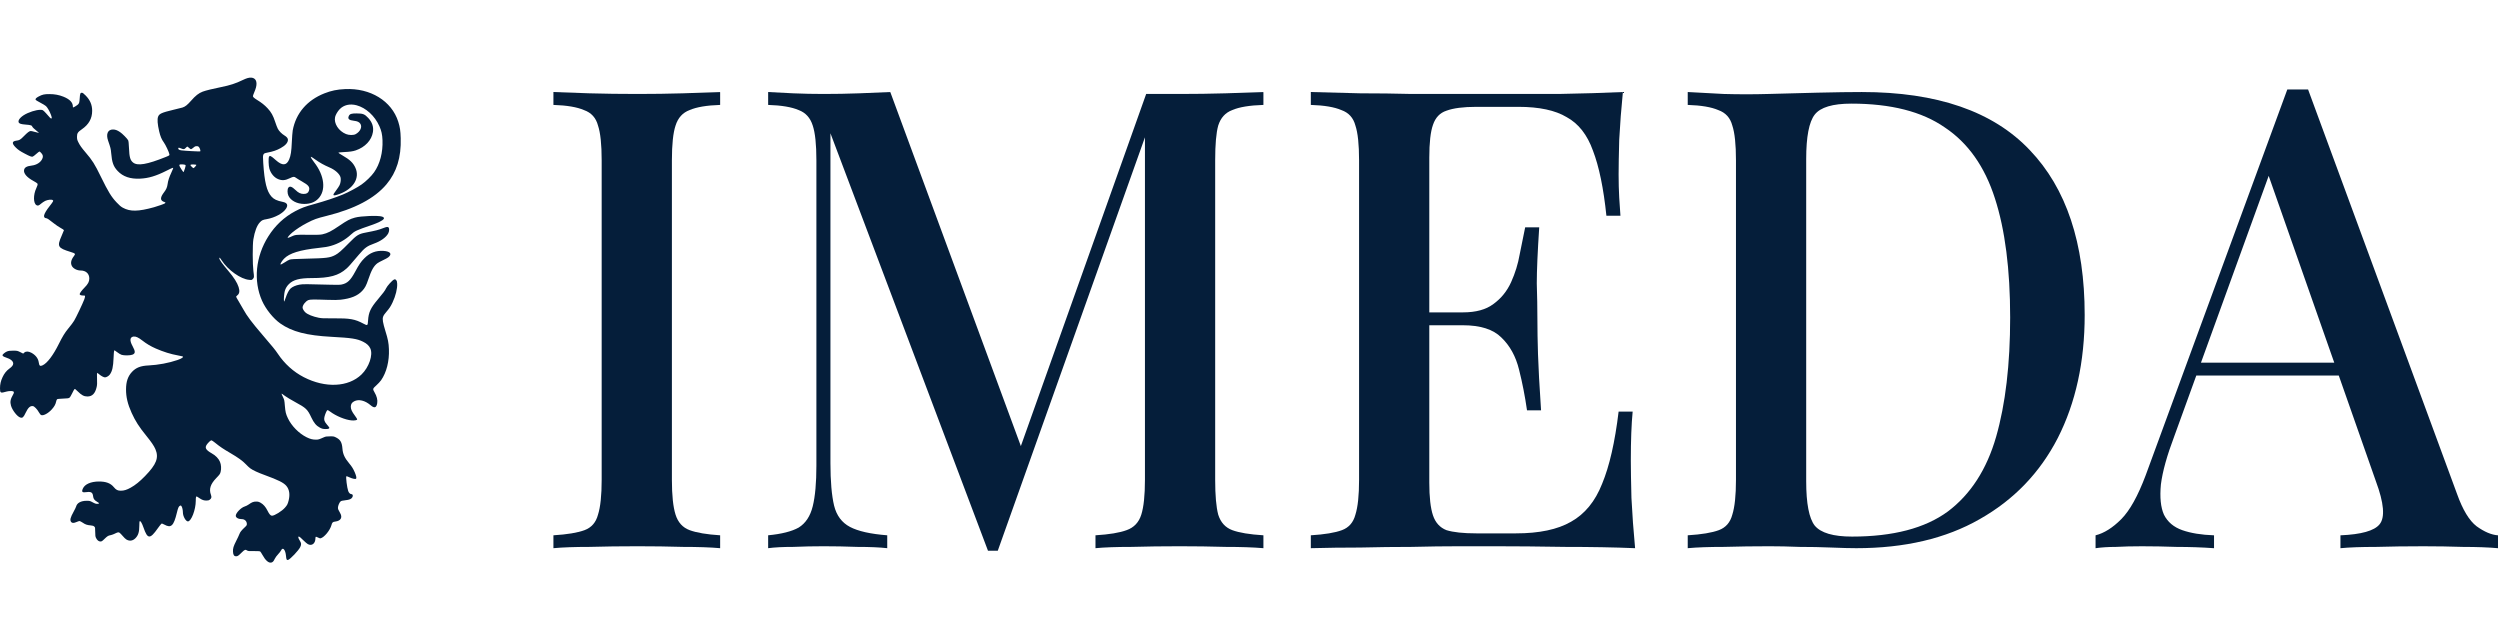 <svg width="328" height="84" viewBox="0 0 328 84" fill="none" xmlns="http://www.w3.org/2000/svg">
<path d="M32.458 10.251C32.331 10.286 32.054 10.4 31.848 10.5C30.943 10.943 30.18 11.191 29.012 11.425C27.972 11.629 26.983 11.877 26.594 12.022C26.064 12.226 25.657 12.544 25.066 13.22C24.574 13.777 24.293 14.001 23.936 14.11C23.852 14.135 23.323 14.269 22.755 14.404C21.218 14.772 20.89 14.921 20.745 15.304C20.613 15.642 20.665 16.283 20.885 17.238C21.035 17.885 21.209 18.297 21.485 18.67C21.72 18.984 22.202 20.013 22.226 20.247C22.24 20.391 22.23 20.396 21.771 20.585C19.282 21.59 18.031 21.798 17.45 21.316C17.084 21.013 16.972 20.615 16.925 19.446C16.897 18.8 16.864 18.511 16.812 18.402C16.704 18.193 16.048 17.522 15.748 17.328C15.373 17.079 15.125 16.99 14.82 16.99C14.141 16.99 13.883 17.586 14.183 18.457C14.506 19.392 14.539 19.516 14.586 20.073C14.689 21.311 14.881 21.848 15.439 22.435C16.133 23.171 17.093 23.499 18.364 23.439C19.474 23.39 20.463 23.096 21.832 22.405C22.202 22.216 22.563 22.047 22.624 22.032C22.732 22.002 22.741 22.012 22.709 22.117C22.69 22.181 22.582 22.425 22.474 22.659C22.202 23.235 22.043 23.723 21.991 24.145C21.935 24.563 21.813 24.852 21.532 25.215C21.04 25.856 20.998 26.234 21.396 26.433C21.513 26.488 21.626 26.537 21.654 26.537C21.72 26.537 21.71 26.617 21.64 26.677C21.565 26.746 20.731 27.04 20.224 27.184C18.134 27.766 17.075 27.781 16.109 27.249C15.861 27.114 15.65 26.935 15.303 26.562C14.605 25.826 14.197 25.155 13.231 23.181C12.416 21.51 12.125 21.047 11.225 19.998C10.71 19.396 10.466 19.053 10.26 18.626C10.129 18.357 10.105 18.253 10.101 17.954C10.101 17.492 10.204 17.328 10.733 16.965C11.647 16.338 12.092 15.547 12.092 14.543C12.092 13.762 11.825 13.131 11.244 12.539C10.954 12.245 10.846 12.166 10.733 12.166C10.541 12.166 10.494 12.285 10.457 12.907C10.419 13.489 10.382 13.598 10.157 13.772C10.016 13.892 9.641 14.105 9.585 14.105C9.571 14.105 9.561 14.051 9.561 13.986C9.561 13.444 9.154 13.021 8.315 12.683C7.738 12.454 7.162 12.345 6.491 12.345C5.826 12.34 5.545 12.405 5.067 12.663C4.753 12.827 4.626 12.966 4.668 13.081C4.687 13.131 4.964 13.305 5.287 13.469C5.606 13.633 5.943 13.837 6.032 13.921C6.224 14.1 6.52 14.613 6.679 15.05C6.815 15.418 6.824 15.547 6.721 15.547C6.646 15.547 6.548 15.448 6.018 14.836C5.859 14.657 5.676 14.483 5.606 14.453C5.273 14.324 4.439 14.483 3.628 14.841C2.845 15.184 2.325 15.707 2.442 16.03C2.508 16.224 2.737 16.298 3.384 16.348C3.961 16.388 4.218 16.457 4.218 16.587C4.218 16.656 4.565 16.994 4.837 17.194C4.987 17.303 5.109 17.402 5.109 17.412C5.109 17.442 4.865 17.392 4.476 17.283C4.298 17.228 4.096 17.189 4.026 17.189C3.857 17.189 3.614 17.372 3.126 17.87C2.676 18.332 2.55 18.407 2.133 18.457C1.565 18.531 1.537 18.82 2.048 19.332C2.358 19.645 2.629 19.834 3.272 20.167C3.918 20.51 4.134 20.59 4.289 20.55C4.35 20.535 4.56 20.376 4.757 20.197C4.954 20.018 5.146 19.874 5.179 19.874C5.212 19.874 5.324 19.973 5.432 20.098C5.657 20.356 5.681 20.555 5.535 20.863C5.315 21.316 4.795 21.644 4.181 21.719C3.487 21.803 3.211 21.967 3.154 22.326C3.089 22.758 3.534 23.28 4.354 23.723C4.64 23.877 4.889 24.041 4.912 24.086C4.968 24.185 4.926 24.345 4.767 24.683C4.345 25.563 4.364 26.702 4.799 26.925C4.978 27.02 5.099 26.975 5.399 26.712C5.54 26.592 5.779 26.433 5.929 26.358C6.271 26.199 6.777 26.145 6.913 26.254C6.993 26.319 6.998 26.344 6.941 26.453C6.904 26.523 6.712 26.791 6.51 27.045C6.098 27.562 5.826 28.019 5.784 28.268C5.746 28.472 5.863 28.626 6.046 28.626C6.182 28.626 6.449 28.805 7.105 29.332C7.335 29.516 7.715 29.775 7.954 29.904C8.193 30.033 8.39 30.168 8.39 30.198C8.39 30.227 8.254 30.561 8.085 30.939C7.466 32.346 7.569 32.53 9.257 33.052C9.904 33.251 9.936 33.295 9.688 33.614C9.318 34.096 9.233 34.524 9.43 34.897C9.608 35.23 10.101 35.489 10.569 35.489C11.268 35.489 11.717 35.901 11.717 36.543C11.717 36.956 11.553 37.264 11.08 37.741C10.738 38.085 10.452 38.472 10.452 38.587C10.452 38.696 10.625 38.771 10.879 38.771C11.141 38.771 11.155 38.776 11.155 38.895C11.155 38.96 11.113 39.134 11.057 39.278C10.864 39.805 9.941 41.74 9.726 42.078C9.486 42.446 9.435 42.51 8.938 43.127C8.507 43.654 8.198 44.156 7.719 45.121C6.974 46.623 6.196 47.647 5.587 47.931C5.259 48.085 5.146 48 5.085 47.548C5.015 47.026 4.668 46.578 4.11 46.28C3.731 46.081 3.398 46.071 3.187 46.26L3.042 46.394L2.658 46.2C2.283 46.016 2.259 46.011 1.734 46.006C1.326 46.006 1.134 46.031 0.942 46.101C0.689 46.195 0.328 46.489 0.328 46.603C0.328 46.703 0.478 46.807 0.773 46.901C1.397 47.1 1.734 47.379 1.734 47.697C1.734 47.906 1.58 48.11 1.219 48.368C0.848 48.637 0.548 49.015 0.333 49.487C0.098 49.995 0 50.432 0 50.944C0 51.576 0.061 51.606 0.844 51.377C1.139 51.292 1.603 51.277 1.739 51.352C1.856 51.422 1.851 51.536 1.725 51.75C1.364 52.381 1.298 52.715 1.444 53.227C1.617 53.829 2.268 54.664 2.658 54.778C2.962 54.868 3.079 54.763 3.37 54.147C3.689 53.475 3.961 53.227 4.326 53.282C4.509 53.312 4.884 53.694 5.099 54.087C5.221 54.296 5.324 54.425 5.409 54.46C5.699 54.569 6.337 54.226 6.806 53.699C7.124 53.346 7.293 53.043 7.359 52.71C7.387 52.571 7.443 52.421 7.485 52.386C7.537 52.342 7.785 52.317 8.268 52.297C8.844 52.277 9.004 52.257 9.107 52.183C9.187 52.128 9.322 51.909 9.463 51.611C9.59 51.342 9.726 51.094 9.768 51.059C9.833 51.004 9.894 51.044 10.208 51.357C10.696 51.844 11.024 52.018 11.46 52.018C12.102 52.023 12.491 51.626 12.683 50.77C12.744 50.502 12.753 50.278 12.73 49.671C12.716 49.259 12.72 48.916 12.744 48.916C12.767 48.916 12.889 49.005 13.02 49.114C13.288 49.343 13.611 49.507 13.775 49.512C13.958 49.512 14.277 49.323 14.408 49.139C14.731 48.692 14.853 48.14 14.9 46.961C14.919 46.449 14.956 46.006 14.98 45.981C15.012 45.947 15.144 46.021 15.373 46.205C15.566 46.359 15.823 46.514 15.954 46.553C16.278 46.658 17.065 46.648 17.361 46.538C17.778 46.384 17.782 46.121 17.389 45.404C16.986 44.673 17.032 44.226 17.52 44.156C17.811 44.117 18.134 44.261 18.664 44.669C19.231 45.111 19.76 45.424 20.435 45.723C21.434 46.16 22.404 46.464 23.355 46.633C23.669 46.687 23.936 46.742 23.96 46.757C24.115 46.857 23.852 47.041 23.271 47.239C22.155 47.622 20.749 47.886 19.493 47.946C18.462 47.99 17.839 48.234 17.318 48.791C16.779 49.368 16.54 50.069 16.536 51.079C16.531 52.088 16.751 53.018 17.267 54.162C17.754 55.236 18.256 56.022 19.212 57.195C19.849 57.976 20.206 58.503 20.388 58.926C20.866 60.05 20.538 60.91 19.024 62.467C18.331 63.178 17.759 63.64 17.154 63.978C16.634 64.267 16.268 64.381 15.856 64.381C15.439 64.381 15.233 64.276 14.933 63.914C14.506 63.396 13.911 63.173 12.983 63.173C11.914 63.178 11.122 63.526 10.869 64.108C10.677 64.55 10.785 64.649 11.375 64.565C11.966 64.486 12.163 64.615 12.219 65.127C12.252 65.445 12.388 65.624 12.735 65.833C13.049 66.022 13.067 66.052 12.87 66.092C12.655 66.136 12.505 66.097 12.116 65.883C11.806 65.714 11.764 65.704 11.342 65.704C10.621 65.709 10.11 65.987 9.993 66.44C9.965 66.544 9.815 66.853 9.66 67.131C9.224 67.917 9.149 68.23 9.332 68.479C9.458 68.648 9.674 68.648 10.054 68.484C10.208 68.414 10.377 68.359 10.433 68.359C10.485 68.359 10.677 68.459 10.855 68.578C11.202 68.817 11.418 68.891 11.919 68.936C12.158 68.956 12.271 68.996 12.364 69.08C12.486 69.19 12.486 69.21 12.491 69.782C12.495 70.284 12.514 70.403 12.599 70.577C12.744 70.876 12.95 71.045 13.175 71.045C13.335 71.045 13.4 71.005 13.691 70.721C14.075 70.349 14.206 70.264 14.488 70.219C14.6 70.199 14.811 70.129 14.951 70.065C15.481 69.811 15.533 69.801 15.687 69.896C15.762 69.946 15.945 70.135 16.1 70.319C16.25 70.503 16.461 70.707 16.564 70.771C16.976 71.025 17.398 70.975 17.75 70.632C18.134 70.254 18.279 69.811 18.279 68.971C18.279 68.598 18.298 68.404 18.335 68.379C18.439 68.31 18.631 68.643 18.837 69.239C19.362 70.751 19.681 70.766 20.698 69.319C20.918 69.011 21.134 68.737 21.176 68.713C21.241 68.672 21.335 68.703 21.57 68.832C22.446 69.319 22.788 69.001 23.201 67.29C23.36 66.629 23.444 66.435 23.608 66.355C23.712 66.305 23.74 66.315 23.81 66.41C23.908 66.539 23.997 66.927 23.997 67.24C23.997 67.733 24.377 68.409 24.654 68.409C25.094 68.409 25.685 66.868 25.685 65.709C25.685 65.162 25.722 65.067 25.891 65.177C25.952 65.217 26.102 65.316 26.224 65.395C26.538 65.599 26.744 65.669 27.072 65.674C27.292 65.674 27.395 65.649 27.517 65.56C27.742 65.4 27.789 65.227 27.681 64.938C27.395 64.172 27.602 63.521 28.38 62.715C28.816 62.263 28.872 62.188 28.942 61.925C29.055 61.512 29.022 60.965 28.858 60.587C28.675 60.154 28.291 59.761 27.78 59.478C27.002 59.035 26.842 58.757 27.128 58.334C27.311 58.065 27.634 57.767 27.742 57.767C27.789 57.767 28.028 57.931 28.277 58.135C28.867 58.612 29.294 58.901 30.207 59.433C31.239 60.035 31.825 60.457 32.246 60.9C32.444 61.109 32.701 61.353 32.828 61.442C33.179 61.7 33.835 62.004 34.754 62.337C36.535 62.989 37.21 63.327 37.571 63.749C37.96 64.212 38.063 64.853 37.876 65.639C37.758 66.121 37.679 66.281 37.383 66.609C36.99 67.061 36.015 67.663 35.687 67.663C35.499 67.663 35.326 67.464 35.087 66.982C34.852 66.509 34.557 66.171 34.21 65.972C33.967 65.838 33.868 65.808 33.611 65.808C33.264 65.803 33.039 65.893 32.631 66.186C32.495 66.286 32.26 66.405 32.106 66.45C31.623 66.594 30.934 67.305 30.934 67.663C30.934 67.922 31.276 68.111 31.736 68.111C32.106 68.111 32.387 68.384 32.387 68.752C32.387 68.891 32.35 68.961 32.172 69.125C31.66 69.608 31.52 69.782 31.408 70.075C31.346 70.239 31.164 70.632 31 70.945C30.625 71.681 30.545 71.95 30.569 72.387C30.592 72.81 30.709 72.984 30.981 72.984C31.183 72.984 31.276 72.919 31.722 72.477C32.087 72.114 32.2 72.069 32.425 72.223C32.532 72.303 32.65 72.313 33.292 72.303C33.709 72.293 34.074 72.313 34.121 72.338C34.168 72.362 34.299 72.561 34.416 72.775C34.815 73.506 35.218 73.869 35.565 73.815C35.776 73.775 35.884 73.665 36.048 73.317C36.127 73.153 36.315 72.895 36.484 72.721C36.648 72.552 36.826 72.318 36.882 72.203C37.107 71.726 37.454 72.129 37.524 72.944C37.562 73.397 37.618 73.511 37.787 73.466C38.068 73.387 39.188 72.213 39.394 71.771C39.558 71.423 39.544 71.264 39.324 70.915C39.136 70.622 39.08 70.398 39.202 70.398C39.286 70.398 39.474 70.552 39.863 70.945C40.045 71.129 40.285 71.328 40.397 71.393C40.917 71.671 41.386 71.303 41.386 70.612C41.386 70.527 41.405 70.443 41.433 70.423C41.456 70.408 41.583 70.453 41.719 70.523C41.878 70.612 42 70.647 42.075 70.622C42.544 70.498 43.294 69.582 43.477 68.921C43.58 68.538 43.659 68.464 43.987 68.429C44.7 68.344 44.962 67.902 44.639 67.335C44.372 66.868 44.339 66.793 44.339 66.609C44.339 66.37 44.526 65.918 44.681 65.788C44.77 65.714 44.925 65.674 45.3 65.634C45.862 65.575 46.096 65.475 46.233 65.231C46.345 65.027 46.279 64.829 46.106 64.829C45.942 64.829 45.769 64.665 45.684 64.421C45.529 63.988 45.351 62.536 45.445 62.481C45.469 62.467 45.656 62.531 45.862 62.631C46.275 62.825 46.668 62.894 46.729 62.79C46.795 62.68 46.724 62.387 46.542 61.959C46.331 61.482 46.157 61.203 45.806 60.786C45.225 60.094 44.981 59.572 44.929 58.871C44.864 58.045 44.667 57.698 44.114 57.409C43.814 57.255 43.776 57.245 43.284 57.25C42.858 57.25 42.722 57.27 42.511 57.364C41.836 57.663 41.78 57.678 41.456 57.682C41.03 57.682 40.702 57.603 40.228 57.369C39.221 56.872 38.241 55.877 37.768 54.868C37.501 54.301 37.444 54.062 37.374 53.242C37.313 52.496 37.304 52.456 37.121 52.088C37.018 51.874 36.934 51.685 36.934 51.67C36.934 51.616 37.051 51.685 37.407 51.959C37.604 52.108 38.204 52.466 38.743 52.759C40.158 53.525 40.346 53.704 40.847 54.773C41.184 55.484 41.494 55.857 41.967 56.106C42.263 56.255 42.356 56.28 42.684 56.29C43.045 56.3 43.214 56.245 43.214 56.121C43.214 56.096 43.083 55.922 42.919 55.733C42.558 55.316 42.478 55.092 42.563 54.714C42.638 54.371 42.863 53.843 42.952 53.809C42.994 53.794 43.144 53.873 43.317 54.003C44.081 54.58 45.286 55.077 46.106 55.156C46.5 55.191 46.842 55.137 46.86 55.027C46.87 54.982 46.734 54.759 46.56 54.53C46.172 54.008 46.026 53.699 46.026 53.361C46.026 53.028 46.162 52.809 46.467 52.65C47.057 52.337 47.892 52.541 48.618 53.162C49.115 53.595 49.387 53.515 49.49 52.908C49.565 52.486 49.443 51.984 49.129 51.457C48.88 51.034 48.89 50.999 49.373 50.561C49.602 50.358 49.883 50.054 50.001 49.885C50.713 48.861 51.088 47.379 51.027 45.822C50.995 44.977 50.905 44.52 50.554 43.395C50.413 42.943 50.273 42.406 50.245 42.197C50.16 41.655 50.24 41.436 50.685 40.924C51.098 40.442 51.252 40.213 51.505 39.676C51.908 38.83 52.143 37.861 52.11 37.224C52.096 36.931 52.072 36.861 51.969 36.747C51.852 36.623 51.838 36.623 51.688 36.682C51.454 36.787 50.793 37.518 50.652 37.831C50.531 38.104 50.235 38.502 49.565 39.293C48.623 40.407 48.356 40.979 48.29 42.053C48.243 42.744 48.234 42.754 47.681 42.461C46.565 41.864 45.909 41.749 43.776 41.764C42.487 41.775 42.188 41.764 41.822 41.69C41.044 41.536 40.36 41.257 40.064 40.984C39.863 40.8 39.699 40.511 39.699 40.352C39.699 40.034 40.069 39.551 40.444 39.377C40.65 39.283 41.152 39.278 42.909 39.338C43.842 39.367 44.311 39.367 44.69 39.323C46.064 39.159 46.903 38.816 47.517 38.169C47.877 37.786 48.051 37.468 48.323 36.652C48.73 35.439 49.045 34.882 49.532 34.524C49.635 34.449 49.959 34.275 50.254 34.136C50.545 34.002 50.854 33.833 50.938 33.763C51.486 33.325 51.219 32.972 50.296 32.917C49.312 32.858 48.52 33.166 47.803 33.887C47.362 34.325 47.09 34.723 46.603 35.638C45.984 36.787 45.581 37.169 44.822 37.329C44.615 37.373 44.212 37.383 43.439 37.358C40.139 37.264 39.736 37.264 39.277 37.348C38.799 37.438 38.363 37.627 38.119 37.856C37.899 38.065 37.669 38.502 37.468 39.104C37.308 39.577 37.285 39.621 37.257 39.497C37.21 39.313 37.285 38.462 37.37 38.164C37.472 37.816 37.646 37.532 37.908 37.269C38.48 36.702 39.31 36.483 40.903 36.483C43.251 36.483 44.423 36.16 45.455 35.24C45.74 34.986 45.928 34.778 47.072 33.425C47.845 32.515 48.154 32.286 49.073 31.958C49.949 31.645 50.643 31.152 50.929 30.635C51.083 30.357 51.102 29.939 50.966 29.834C50.844 29.74 50.737 29.755 50.291 29.924C49.635 30.178 49.335 30.252 47.948 30.521C47.057 30.69 46.8 30.849 45.82 31.849C44.775 32.913 44.409 33.231 43.992 33.455C43.275 33.828 42.886 33.877 40.097 33.942C38.658 33.977 38.171 34.002 38.002 34.062C37.88 34.101 37.594 34.26 37.37 34.414C37.004 34.658 36.793 34.753 36.793 34.668C36.793 34.554 37.041 34.171 37.271 33.937C37.969 33.221 39.333 32.798 41.784 32.53C42.656 32.435 42.952 32.386 43.416 32.256C44.376 31.988 45.309 31.46 46.05 30.769C46.542 30.312 46.739 30.217 48.768 29.521C49.106 29.407 49.532 29.233 49.724 29.143C50.437 28.795 50.559 28.571 50.127 28.417C49.654 28.248 47.353 28.333 46.565 28.552C45.9 28.735 45.539 28.924 44.526 29.616C43.458 30.347 42.97 30.595 42.314 30.74C42.038 30.804 41.681 30.819 40.402 30.804C38.672 30.789 38.827 30.769 38.026 31.122C37.889 31.182 37.763 31.217 37.749 31.197C37.697 31.142 38.007 30.789 38.358 30.496C38.864 30.078 39.586 29.606 40.285 29.248C41.203 28.77 41.546 28.651 42.839 28.328C46.532 27.413 49.148 26.035 50.704 24.185C52.044 22.594 52.649 20.64 52.574 18.133C52.546 17.149 52.475 16.686 52.251 15.97C51.388 13.245 48.599 11.534 45.276 11.688C44.231 11.733 43.453 11.897 42.558 12.25C40.275 13.155 38.818 14.866 38.405 17.114C38.368 17.333 38.316 18.014 38.288 18.631C38.236 19.849 38.152 20.411 37.937 20.923C37.59 21.744 37.032 21.768 36.179 21.003C35.556 20.441 35.396 20.366 35.293 20.57C35.204 20.749 35.232 21.749 35.34 22.117C35.523 22.758 35.968 23.29 36.502 23.504C37.018 23.713 37.416 23.678 38.049 23.37C38.48 23.161 38.607 23.151 38.813 23.315C38.902 23.385 39.263 23.604 39.619 23.807C40.495 24.3 40.683 24.543 40.533 25.021C40.439 25.314 40.233 25.444 39.844 25.444C39.446 25.444 39.15 25.299 38.771 24.931C38.297 24.469 38.011 24.379 37.829 24.628C37.683 24.827 37.693 25.364 37.843 25.682C38.152 26.329 38.968 26.756 39.91 26.756C40.683 26.756 41.288 26.537 41.733 26.09C42.806 25.016 42.591 23.042 41.208 21.281C41.077 21.117 40.927 20.903 40.871 20.809C40.674 20.466 40.744 20.485 41.396 20.948C41.939 21.341 42.52 21.664 43.205 21.957C43.95 22.271 44.526 22.783 44.672 23.241C44.752 23.504 44.7 23.981 44.559 24.28C44.494 24.419 44.306 24.707 44.137 24.926C43.795 25.369 43.711 25.523 43.758 25.598C43.8 25.672 44.076 25.622 44.54 25.448C46.364 24.777 47.231 23.37 46.64 22.037C46.35 21.376 45.904 20.948 44.939 20.396C44.653 20.232 44.409 20.073 44.4 20.043C44.386 20.008 44.615 19.978 45.103 19.953C45.923 19.914 46.265 19.864 46.673 19.73C47.901 19.312 48.759 18.397 48.928 17.323C49.035 16.642 48.834 16.035 48.304 15.468C47.84 14.971 47.62 14.886 46.8 14.881C46.096 14.876 45.886 14.946 45.759 15.229C45.595 15.592 45.792 15.776 46.434 15.846C46.893 15.896 47.128 16.01 47.282 16.244C47.545 16.656 47.273 17.258 46.668 17.596C46.387 17.755 45.787 17.75 45.393 17.586C44.419 17.189 43.776 16.184 43.964 15.354C44.03 15.065 44.287 14.617 44.554 14.339C45.098 13.767 45.9 13.578 46.781 13.812C48.018 14.145 49.171 15.199 49.776 16.557C50.043 17.154 50.156 17.651 50.184 18.387C50.249 20.003 49.851 21.52 49.073 22.614C48.726 23.106 48.018 23.797 47.446 24.2C46.912 24.583 45.74 25.21 44.995 25.518C44.025 25.921 42.591 26.398 41.269 26.761C40.041 27.095 39.525 27.288 38.738 27.706C37.28 28.482 36.113 29.571 35.204 31.013C33.531 33.658 33.221 36.851 34.384 39.467C34.876 40.571 35.86 41.794 36.788 42.446C38.311 43.515 40.233 44.017 43.495 44.191C46.115 44.33 46.851 44.44 47.643 44.838C48.112 45.066 48.421 45.355 48.585 45.713C48.97 46.553 48.417 48.184 47.423 49.139C45.698 50.8 42.68 50.939 39.863 49.487C38.508 48.791 37.327 47.727 36.446 46.404C36.104 45.897 35.781 45.499 34.431 43.928C33.039 42.306 32.406 41.461 31.932 40.601C31.768 40.302 31.492 39.82 31.309 39.527C31.131 39.238 30.981 38.97 30.981 38.935C30.981 38.9 31.047 38.821 31.126 38.761C31.422 38.532 31.473 38.199 31.305 37.662C31.126 37.095 30.686 36.399 29.973 35.563C29.158 34.608 28.778 34.076 28.778 33.887C28.778 33.733 28.844 33.788 29.078 34.151C29.912 35.439 31.586 36.628 32.701 36.717C33.029 36.747 33.043 36.742 33.179 36.593C33.353 36.414 33.353 36.369 33.245 35.563C33.132 34.708 33.128 32.087 33.24 31.411C33.418 30.347 33.709 29.581 34.089 29.178C34.356 28.89 34.464 28.84 34.998 28.75C36.085 28.561 37.177 27.96 37.547 27.343C37.819 26.891 37.674 26.607 37.116 26.493C36.319 26.329 35.94 26.15 35.617 25.791C34.993 25.095 34.702 23.902 34.538 21.386C34.492 20.645 34.492 20.456 34.543 20.326C34.618 20.132 34.67 20.103 35.082 20.023C35.813 19.884 36.305 19.72 36.83 19.426C37.454 19.083 37.777 18.71 37.777 18.342C37.777 18.143 37.627 17.959 37.322 17.775C36.966 17.561 36.601 17.194 36.446 16.885C36.371 16.741 36.217 16.343 36.108 16.005C35.832 15.155 35.588 14.722 35.105 14.205C34.716 13.787 34.318 13.469 33.699 13.091C33.334 12.862 33.184 12.728 33.184 12.608C33.184 12.559 33.259 12.35 33.348 12.136C33.568 11.619 33.653 11.306 33.653 10.972C33.653 10.326 33.179 10.043 32.458 10.251ZM26.125 19.327C26.238 19.476 26.331 19.799 26.275 19.859C26.238 19.899 24.086 19.779 23.768 19.725C23.482 19.67 23.388 19.605 23.388 19.471C23.388 19.352 23.468 19.352 23.763 19.476C24.091 19.615 24.19 19.6 24.372 19.401C24.461 19.307 24.55 19.227 24.574 19.227C24.597 19.227 24.7 19.307 24.799 19.401C24.902 19.496 25.015 19.576 25.057 19.576C25.099 19.576 25.239 19.486 25.366 19.377C25.558 19.212 25.643 19.178 25.802 19.178C25.971 19.178 26.027 19.203 26.125 19.327ZM24.302 21.634C24.382 21.699 24.382 21.714 24.26 22.117C24.185 22.345 24.11 22.554 24.091 22.579C24.044 22.629 23.529 21.818 23.529 21.704C23.529 21.664 23.543 21.614 23.561 21.599C23.618 21.535 24.213 21.565 24.302 21.634ZM25.76 21.629C25.802 21.669 25.455 22.062 25.38 22.062C25.324 22.062 24.982 21.724 24.982 21.664C24.982 21.639 25.019 21.609 25.066 21.595C25.178 21.56 25.722 21.584 25.76 21.629Z" fill="#051E3A"/>
<path d="M302.82 11.738L322.37 64.823C323.118 66.909 323.972 68.317 324.934 69.05C325.948 69.782 326.884 70.177 327.738 70.234V71.924C326.456 71.811 324.934 71.755 323.171 71.755C321.461 71.699 319.726 71.67 317.963 71.67C315.72 71.67 313.636 71.699 311.714 71.755C309.791 71.755 308.241 71.811 307.066 71.924V70.234C309.791 70.121 311.501 69.642 312.194 68.796C312.943 67.895 312.783 66.007 311.714 63.133L297.292 22.051L298.574 20.529L285.273 57.216C284.312 59.752 283.723 61.865 283.511 63.556C283.35 65.246 283.483 66.57 283.911 67.528C284.392 68.486 285.193 69.163 286.315 69.557C287.437 69.952 288.826 70.177 290.481 70.234V71.924C288.879 71.811 287.249 71.755 285.594 71.755C283.991 71.699 282.469 71.67 281.027 71.67C279.745 71.67 278.596 71.699 277.582 71.755C276.62 71.755 275.739 71.811 274.938 71.924V70.234C276.059 69.952 277.181 69.247 278.303 68.12C279.424 66.993 280.493 65.077 281.508 62.372L300.096 11.738C300.524 11.738 300.977 11.738 301.458 11.738C301.939 11.738 302.392 11.738 302.82 11.738ZM311.233 47.579V49.27H287.356L288.158 47.579H311.233Z" fill="#051E3A"/>
<path d="M244.265 12.074C254.146 12.074 261.49 14.61 266.297 19.682C271.104 24.697 273.51 31.911 273.51 41.322C273.51 47.464 272.334 52.846 269.982 57.467C267.634 62.032 264.214 65.582 259.727 68.118C255.295 70.654 249.9 71.922 243.543 71.922C242.742 71.922 241.647 71.894 240.258 71.837C238.923 71.781 237.534 71.753 236.092 71.753C234.65 71.696 233.341 71.668 232.166 71.668C230.136 71.668 228.133 71.696 226.157 71.753C224.234 71.753 222.658 71.809 221.43 71.922V70.231C223.246 70.119 224.608 69.893 225.516 69.555C226.424 69.217 227.011 68.541 227.279 67.526C227.599 66.512 227.759 64.99 227.759 62.962V21.034C227.759 18.949 227.599 17.428 227.279 16.47C227.011 15.455 226.397 14.779 225.436 14.441C224.528 14.047 223.192 13.821 221.43 13.765V12.074C222.658 12.131 224.234 12.215 226.157 12.328C228.133 12.384 230.083 12.384 232.006 12.328C233.929 12.271 236.065 12.215 238.416 12.159C240.819 12.102 242.769 12.074 244.265 12.074ZM242.902 13.596C240.445 13.596 238.843 14.075 238.095 15.033C237.347 15.991 236.973 17.935 236.973 20.865V63.131C236.973 66.061 237.347 68.005 238.095 68.963C238.896 69.921 240.526 70.4 242.983 70.4C248.378 70.4 252.571 69.301 255.563 67.103C258.553 64.85 260.663 61.581 261.893 57.298C263.119 53.015 263.733 47.802 263.733 41.66C263.733 35.348 263.067 30.136 261.732 26.022C260.395 21.852 258.207 18.752 255.162 16.723C252.17 14.638 248.084 13.596 242.902 13.596Z" fill="#051E3A"/>
<path d="M212.923 12.074C212.709 14.216 212.549 16.301 212.442 18.329C212.389 20.302 212.362 21.823 212.362 22.894C212.362 23.965 212.389 24.979 212.442 25.937C212.495 26.895 212.549 27.684 212.602 28.304H210.76C210.386 24.697 209.798 21.852 208.997 19.767C208.249 17.681 207.101 16.216 205.552 15.371C204.056 14.469 201.946 14.018 199.222 14.018H193.694C191.984 14.018 190.676 14.188 189.768 14.526C188.913 14.807 188.325 15.427 188.005 16.385C187.684 17.287 187.524 18.724 187.524 20.696V63.3C187.524 65.216 187.684 66.653 188.005 67.611C188.325 68.569 188.913 69.217 189.768 69.555C190.676 69.837 191.984 69.978 193.694 69.978H198.902C201.946 69.978 204.35 69.471 206.113 68.456C207.929 67.442 209.291 65.779 210.199 63.469C211.16 61.158 211.881 58.002 212.362 54.001H214.205C214.045 55.636 213.964 57.777 213.964 60.426C213.964 61.553 213.991 63.187 214.045 65.328C214.152 67.47 214.312 69.668 214.525 71.922C211.801 71.809 208.73 71.753 205.311 71.753C201.893 71.696 198.848 71.668 196.177 71.668C194.949 71.668 193.373 71.668 191.45 71.668C189.527 71.668 187.444 71.696 185.201 71.753C183.011 71.753 180.767 71.781 178.47 71.837C176.227 71.837 174.064 71.866 171.98 71.922V70.231C173.796 70.119 175.159 69.893 176.067 69.555C176.975 69.217 177.562 68.541 177.829 67.526C178.15 66.512 178.31 64.99 178.31 62.962V21.034C178.31 18.949 178.15 17.428 177.829 16.47C177.562 15.455 176.948 14.779 175.987 14.441C175.078 14.047 173.743 13.821 171.98 13.765V12.074C174.064 12.131 176.227 12.187 178.47 12.243C180.767 12.243 183.011 12.271 185.201 12.328C187.444 12.328 189.527 12.328 191.45 12.328C193.373 12.328 194.949 12.328 196.177 12.328C198.634 12.328 201.412 12.328 204.51 12.328C207.662 12.271 210.466 12.187 212.923 12.074ZM199.623 40.984C199.623 40.984 199.623 41.265 199.623 41.829C199.623 42.392 199.623 42.674 199.623 42.674H185.121C185.121 42.674 185.121 42.392 185.121 41.829C185.121 41.265 185.121 40.984 185.121 40.984H199.623ZM201.946 29.826C201.733 33.038 201.626 35.489 201.626 37.18C201.679 38.87 201.706 40.42 201.706 41.829C201.706 43.238 201.733 44.788 201.786 46.478C201.839 48.169 201.973 50.62 202.187 53.832H200.344C200.077 51.973 199.73 50.197 199.302 48.507C198.875 46.76 198.1 45.351 196.979 44.28C195.91 43.21 194.228 42.674 191.931 42.674V40.984C193.64 40.984 194.976 40.617 195.937 39.885C196.952 39.152 197.726 38.194 198.261 37.011C198.795 35.827 199.169 34.616 199.382 33.376C199.649 32.08 199.89 30.896 200.103 29.826H201.946Z" fill="#051E3A"/>
<path d="M165.76 12.074V13.765C163.944 13.821 162.582 14.047 161.674 14.441C160.766 14.779 160.152 15.455 159.831 16.47C159.564 17.428 159.431 18.949 159.431 21.034V62.962C159.431 64.99 159.564 66.512 159.831 67.526C160.152 68.541 160.766 69.217 161.674 69.555C162.582 69.893 163.944 70.119 165.76 70.231V71.922C164.425 71.809 162.769 71.753 160.793 71.753C158.816 71.696 156.813 71.668 154.784 71.668C152.54 71.668 150.43 71.696 148.454 71.753C146.478 71.753 144.902 71.809 143.727 71.922V70.231C145.543 70.119 146.905 69.893 147.813 69.555C148.774 69.217 149.415 68.541 149.736 67.526C150.056 66.512 150.217 64.99 150.217 62.962V16.723L150.617 16.892L130.907 72.26H129.625L108.954 17.484V60.764C108.954 63.131 109.114 64.99 109.434 66.343C109.755 67.639 110.449 68.569 111.518 69.132C112.586 69.696 114.215 70.062 116.405 70.231V71.922C115.39 71.809 114.082 71.753 112.479 71.753C110.93 71.696 109.461 71.668 108.072 71.668C106.737 71.668 105.402 71.696 104.066 71.753C102.731 71.753 101.636 71.809 100.781 71.922V70.231C102.544 70.062 103.879 69.724 104.787 69.217C105.695 68.653 106.31 67.723 106.63 66.427C106.951 65.131 107.111 63.356 107.111 61.102V21.034C107.111 18.949 106.951 17.428 106.63 16.47C106.31 15.455 105.695 14.779 104.787 14.441C103.879 14.047 102.544 13.821 100.781 13.765V12.074C101.636 12.131 102.731 12.187 104.066 12.243C105.402 12.3 106.737 12.328 108.072 12.328C109.621 12.328 111.171 12.3 112.719 12.243C114.322 12.187 115.684 12.131 116.806 12.074L134.513 60.087L132.99 61.186L150.377 12.328C151.071 12.328 151.793 12.328 152.54 12.328C153.288 12.328 154.036 12.328 154.784 12.328C156.813 12.328 158.816 12.3 160.793 12.243C162.769 12.187 164.425 12.131 165.76 12.074Z" fill="#051E3A"/>
<path d="M94.483 12.074V13.765C92.72 13.821 91.385 14.047 90.477 14.441C89.569 14.779 88.954 15.455 88.634 16.47C88.313 17.428 88.153 18.949 88.153 21.034V62.962C88.153 64.99 88.313 66.512 88.634 67.526C88.954 68.541 89.569 69.217 90.477 69.555C91.385 69.893 92.72 70.119 94.483 70.231V71.922C93.201 71.809 91.572 71.753 89.595 71.753C87.672 71.696 85.696 71.668 83.666 71.668C81.423 71.668 79.313 71.696 77.337 71.753C75.414 71.753 73.838 71.809 72.609 71.922V70.231C74.425 70.119 75.787 69.893 76.696 69.555C77.604 69.217 78.191 68.541 78.458 67.526C78.779 66.512 78.939 64.99 78.939 62.962V21.034C78.939 18.949 78.779 17.428 78.458 16.47C78.191 15.455 77.577 14.779 76.615 14.441C75.707 14.047 74.372 13.821 72.609 13.765V12.074C73.838 12.131 75.414 12.187 77.337 12.243C79.313 12.3 81.423 12.328 83.666 12.328C85.696 12.328 87.672 12.3 89.595 12.243C91.572 12.187 93.201 12.131 94.483 12.074Z" fill="#051E3A"/>
</svg>
